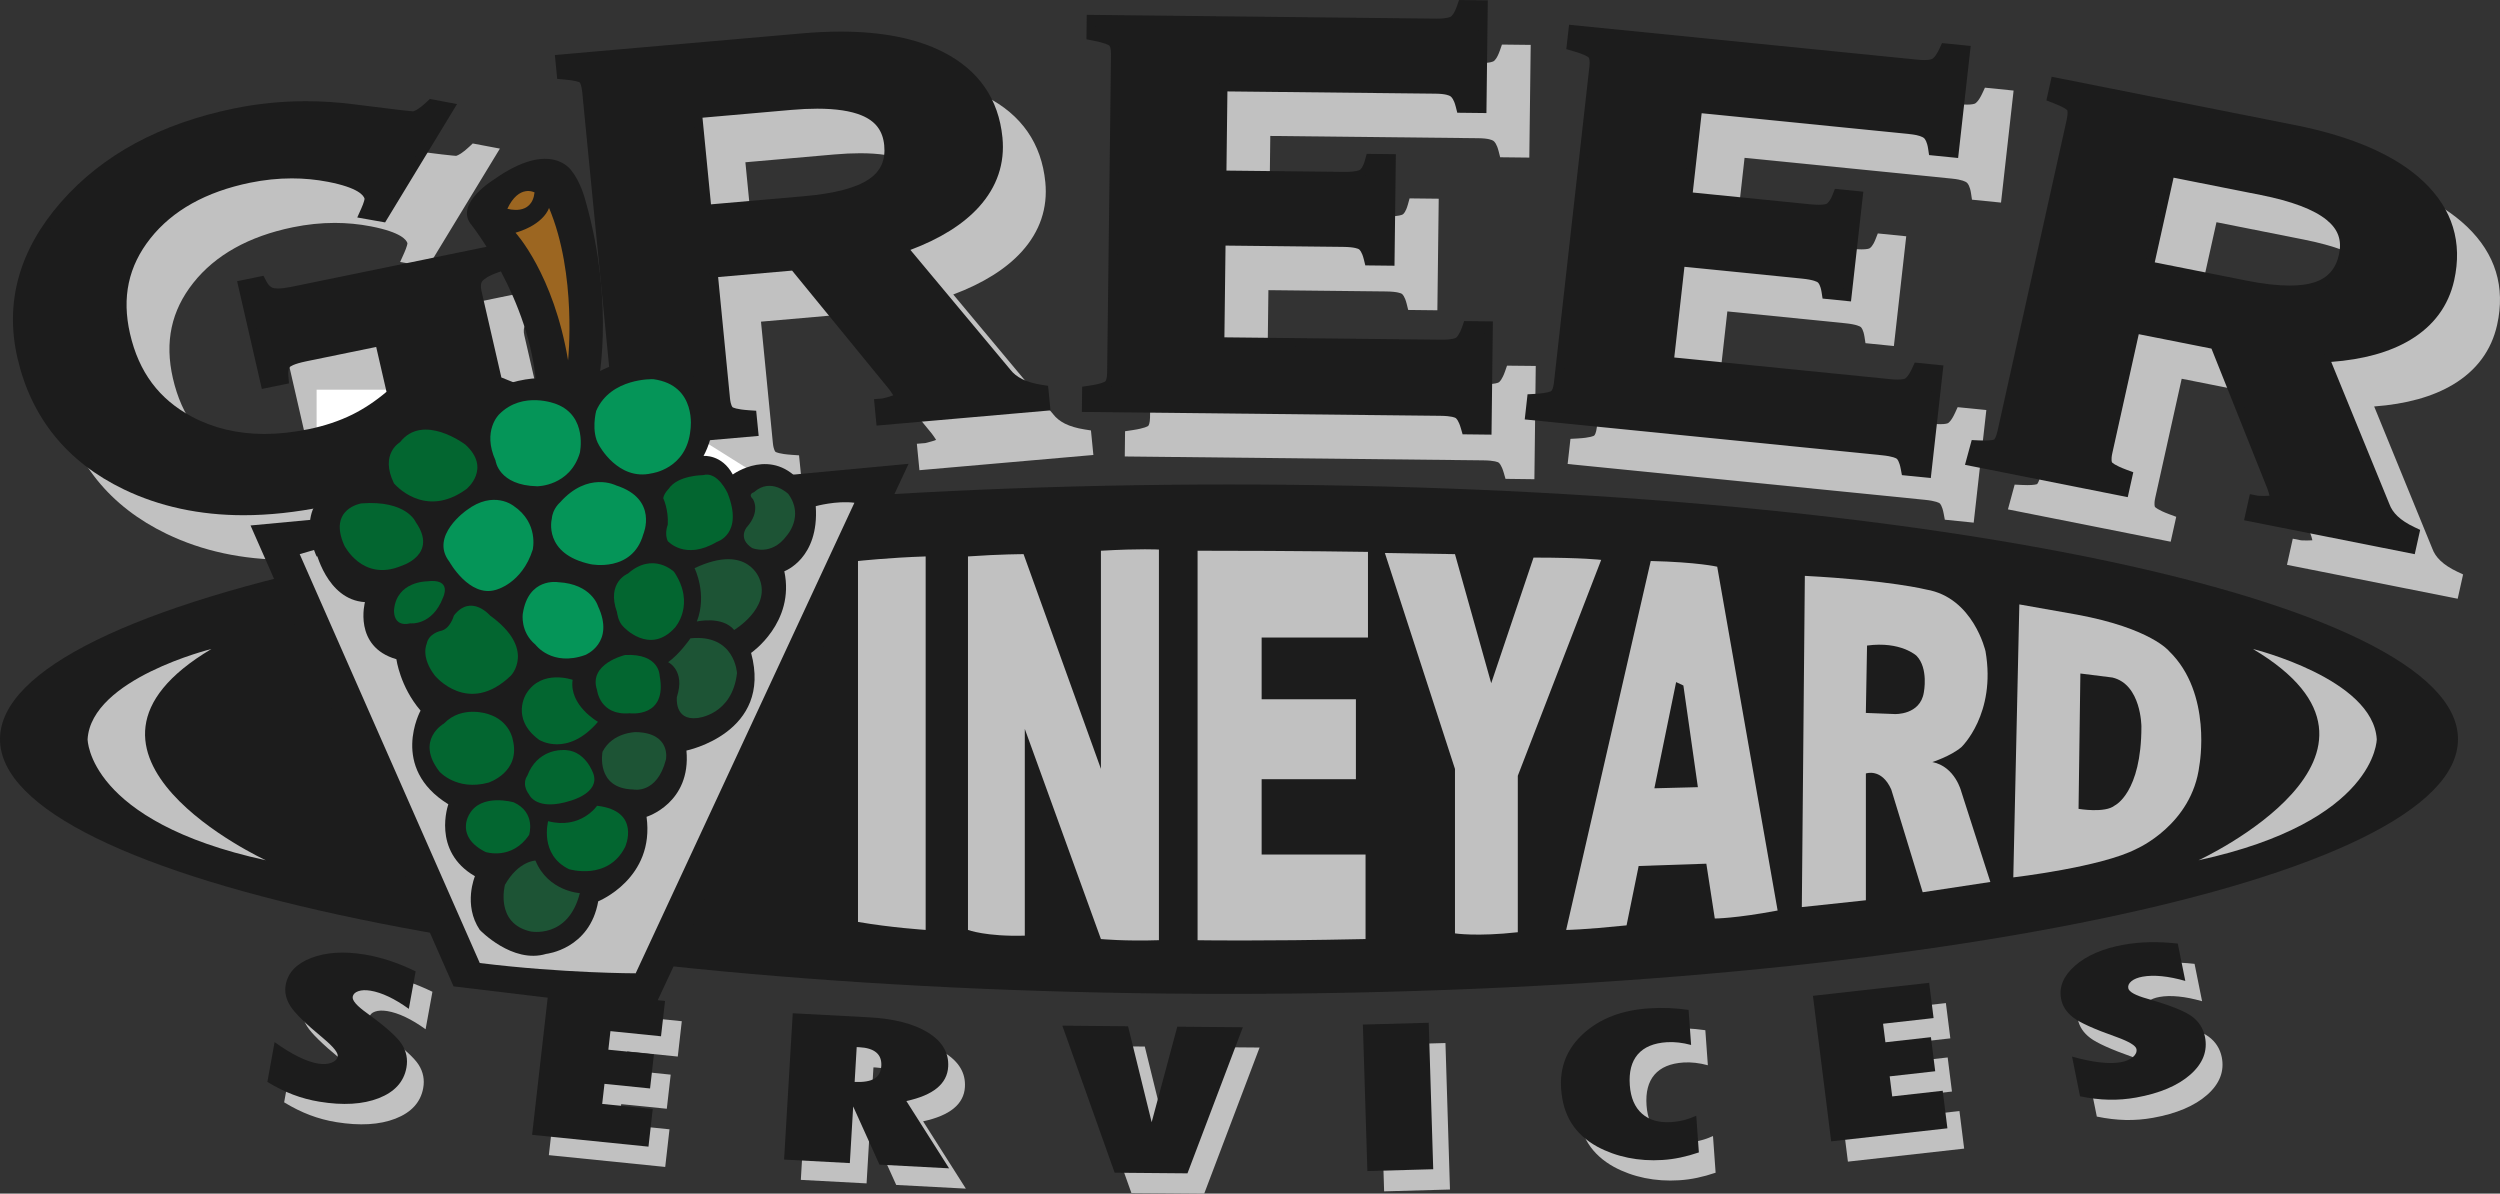<?xml version="1.0" encoding="utf-8"?>
<!-- Generator: Adobe Illustrator 27.9.1, SVG Export Plug-In . SVG Version: 6.00 Build 0)  -->
<svg version="1.1" id="Layer_1" xmlns="http://www.w3.org/2000/svg" xmlns:xlink="http://www.w3.org/1999/xlink" x="0px" y="0px"
	 viewBox="0 0 754 360" style="enable-background:new 0 0 754 360;" xml:space="preserve">
<rect x="0" y="0" width="754" height="360" fill="#333333" stroke="none"/>
<style type="text/css">
	.st0{clip-path:url(#SVGID_00000103953799034345883380000005150987694650025909_);fill:#C1C1C1;}
	.st1{fill:#C1C1C1;}
	.st2{clip-path:url(#SVGID_00000047777338884027530190000017388729531725583500_);fill:#C1C1C1;}
	.st3{clip-path:url(#SVGID_00000098938081822668103080000008379643717964222653_);fill:#C1C1C1;}
	.st4{clip-path:url(#SVGID_00000016034709690300241750000001027362330417999798_);fill:#C1C1C1;}
	.st5{fill:#FFFFFF;}
	.st6{clip-path:url(#SVGID_00000155830852596231547150000016320863806202014105_);fill:#1C1C1C;}
	.st7{fill:#1C1C1C;}
	.st8{clip-path:url(#SVGID_00000100371822128892215950000007524001289230609845_);fill:#1C1C1C;}
	.st9{clip-path:url(#SVGID_00000098213744209755979490000017466035883662166201_);fill:#1C1C1C;}
	.st10{clip-path:url(#SVGID_00000018212626866749669280000012753052455604065408_);fill:#1C1C1C;}
	.st11{clip-path:url(#SVGID_00000065066871098942292060000000140529435990627718_);fill:#1C1C1C;}
	.st12{clip-path:url(#SVGID_00000065066871098942292060000000140529435990627718_);fill:#C1C1C1;}
	.st13{clip-path:url(#SVGID_00000134944609766337273940000006815347438596323516_);fill:#C1C1C1;}
	.st14{clip-path:url(#SVGID_00000134944609766337273940000006815347438596323516_);fill:#1C1C1C;}
	.st15{clip-path:url(#SVGID_00000134944609766337273940000006815347438596323516_);fill:#036630;}
	.st16{clip-path:url(#SVGID_00000134944609766337273940000006815347438596323516_);fill:#059558;}
	.st17{clip-path:url(#SVGID_00000134944609766337273940000006815347438596323516_);fill:#1D5435;}
	.st18{clip-path:url(#SVGID_00000134944609766337273940000006815347438596323516_);fill:#9C6621;}
</style>
<g>
	<defs>
		<rect id="SVGID_1_" y="0" width="754" height="360"/>
	</defs>
	<clipPath id="SVGID_00000023997995648874713900000004306259102599255719_">
		<use xlink:href="#SVGID_1_"  style="overflow:visible;"/>
	</clipPath>
	<path style="clip-path:url(#SVGID_00000023997995648874713900000004306259102599255719_);fill:#C1C1C1;" d="M87.88,320.42
		c2.53,1.83,4.91,3.29,7.13,4.39c2.22,1.1,4.21,1.79,5.97,2.08c1.57,0.26,2.91,0.18,4.02-0.23c1.11-0.41,1.75-1.06,1.91-1.93
		c0.19-1.03-1.23-2.82-4.26-5.36l-0.17-0.15c-5.24-4.32-8.52-7.54-9.85-9.66c-1.33-2.12-1.79-4.26-1.4-6.4
		c0.67-3.68,3.23-6.38,7.68-8.1c4.45-1.72,9.82-2.07,16.13-1.04c2.46,0.4,4.98,1.03,7.54,1.88c2.56,0.85,5.18,1.92,7.84,3.21
		l-2.06,11.31c-2.12-1.53-4.16-2.76-6.1-3.68c-1.94-0.92-3.76-1.52-5.45-1.8c-1.47-0.24-2.7-0.19-3.68,0.15
		c-0.99,0.34-1.55,0.9-1.69,1.68c-0.2,1.11,1.22,2.76,4.29,4.94l0.52,0.39c5.29,3.85,8.63,6.86,10.01,9.02
		c1.38,2.16,1.84,4.52,1.38,7.06c-0.78,4.26-3.56,7.32-8.35,9.19c-4.79,1.87-10.75,2.22-17.88,1.06c-2.75-0.45-5.41-1.16-7.96-2.13
		c-2.56-0.97-5.14-2.25-7.75-3.84L87.88,320.42z"/>
</g>
<polygon class="st1" points="165.53,348.39 170.53,304.44 205.63,308 204.42,318.66 189.17,317.11 188.53,322.71 202.28,324.11 
	201.11,334.4 187.36,333.01 186.67,339.06 201.92,340.6 200.63,351.95 "/>
<g>
	<defs>
		<rect id="SVGID_00000128478122734187692990000006415528093581179038_" y="0" width="754" height="360"/>
	</defs>
	<clipPath id="SVGID_00000085965478825330113800000003222986622172936359_">
		<use xlink:href="#SVGID_00000128478122734187692990000006415528093581179038_"  style="overflow:visible;"/>
	</clipPath>
	<path style="clip-path:url(#SVGID_00000085965478825330113800000003222986622172936359_);fill:#C1C1C1;" d="M263.43,321.92
		l-0.62,10.52c2.69,0.1,4.68-0.23,5.96-1c1.28-0.77,1.97-2.05,2.08-3.85c0.1-1.75-0.4-3.1-1.52-4.04c-1.12-0.94-2.82-1.47-5.12-1.59
		L263.43,321.92z M241.53,355.85l2.61-44.13l22.8,1.21c7.71,0.41,13.72,1.95,18.01,4.62c4.3,2.67,6.32,6.11,6.07,10.3
		c-0.15,2.58-1.28,4.73-3.38,6.45c-2.1,1.72-5.18,3.02-9.23,3.89l12.89,20.3l-21-1.11l-7.93-17.55l-1.01,17.08L241.53,355.85z"/>
</g>
<polygon class="st1" points="341.23,359.81 363.19,360 379.89,315.94 360.12,315.77 352.39,344.58 345.27,315.64 325.45,315.46 "/>
<polygon class="st1" points="416.09,315.13 417.45,359.31 437.31,358.76 435.95,314.58 "/>
<g>
	<defs>
		<rect id="SVGID_00000132067072825950436460000000391664772689426567_" y="0" width="754" height="360"/>
	</defs>
	<clipPath id="SVGID_00000146490430091102254520000009622297987575422365_">
		<use xlink:href="#SVGID_00000132067072825950436460000000391664772689426567_"  style="overflow:visible;"/>
	</clipPath>
	<path style="clip-path:url(#SVGID_00000146490430091102254520000009622297987575422365_);fill:#C1C1C1;" d="M517.43,353.69
		c-1.91,0.65-3.76,1.16-5.57,1.54c-1.81,0.38-3.62,0.63-5.44,0.74c-3.56,0.23-7.01,0-10.35-0.68c-3.34-0.69-6.43-1.8-9.27-3.33
		c-3.39-1.87-5.98-4.22-7.78-7.07c-1.8-2.85-2.84-6.28-3.13-10.31c-0.48-6.67,1.78-12.26,6.77-16.78c4.99-4.52,11.6-7.04,19.83-7.57
		c2.04-0.13,4.05-0.15,6.02-0.07c1.97,0.09,3.92,0.27,5.82,0.55l0.76,10.57c-1.26-0.34-2.51-0.59-3.76-0.73
		c-1.25-0.14-2.44-0.18-3.57-0.1c-3.95,0.25-6.87,1.48-8.76,3.67c-1.89,2.2-2.69,5.3-2.4,9.3c0.27,3.79,1.5,6.65,3.67,8.58
		c2.17,1.93,5.11,2.78,8.8,2.55c1.36-0.09,2.67-0.29,3.93-0.62c1.26-0.32,2.47-0.76,3.64-1.3L517.43,353.69z"/>
</g>
<polygon class="st1" points="557.33,350.35 551.83,306.46 586.88,302.53 588.22,313.17 572.99,314.88 573.69,320.47 587.42,318.93 
	588.71,329.21 574.98,330.75 575.74,336.8 590.97,335.09 592.39,346.42 "/>
<g>
	<defs>
		<rect id="SVGID_00000170966172405934606310000008318419195185072035_" y="0" width="754" height="360"/>
	</defs>
	<clipPath id="SVGID_00000026149397727924140930000014578670982846647208_">
		<use xlink:href="#SVGID_00000170966172405934606310000008318419195185072035_"  style="overflow:visible;"/>
	</clipPath>
	<path style="clip-path:url(#SVGID_00000026149397727924140930000014578670982846647208_);fill:#C1C1C1;" d="M629.98,324.78
		c3.05,0.87,5.82,1.45,8.31,1.74c2.49,0.29,4.61,0.28,6.36-0.03c1.56-0.28,2.79-0.8,3.68-1.55c0.89-0.76,1.24-1.57,1.07-2.44
		c-0.21-1.03-2.2-2.23-5.98-3.61l-0.21-0.08c-6.51-2.3-10.78-4.23-12.81-5.77c-2.03-1.55-3.26-3.39-3.69-5.53
		c-0.74-3.67,0.65-7.05,4.18-10.14c3.52-3.09,8.43-5.2,14.71-6.33c2.45-0.44,5.04-0.69,7.75-0.75c2.71-0.06,5.56,0.08,8.53,0.41
		l2.27,11.27c-2.56-0.73-4.92-1.21-7.08-1.42c-2.16-0.22-4.08-0.18-5.77,0.13c-1.47,0.26-2.6,0.72-3.39,1.36
		c-0.79,0.65-1.11,1.36-0.96,2.13c0.22,1.11,2.17,2.18,5.85,3.2l0.63,0.19c6.39,1.85,10.63,3.56,12.73,5.12
		c2.1,1.56,3.4,3.62,3.92,6.15c0.85,4.24-0.61,8.04-4.4,11.38c-3.79,3.34-9.24,5.65-16.35,6.93c-2.74,0.49-5.49,0.71-8.25,0.65
		c-2.75-0.06-5.65-0.4-8.68-1.03L629.98,324.78z"/>
	<path style="clip-path:url(#SVGID_00000026149397727924140930000014578670982846647208_);fill:#C1C1C1;" d="M86.39,168.82
		c-13.22,0-25.37-2.62-36.1-7.79c-17.15-8.26-27.96-21.62-32.11-39.7c-3.85-16.78,0.57-32.57,13.15-46.94
		C37.56,67.28,45.12,61.3,53.8,56.6c8.65-4.67,18.64-8.19,29.71-10.46c7.1-1.46,14.39-2.19,21.67-2.19c4.74,0,9.59,0.31,14.41,0.93
		c13.34,1.71,17.04,2.08,17.99,2.13c0.32-0.1,0.78-0.29,1.41-0.7c0.77-0.49,1.64-1.2,2.6-2.11l0.98-0.93l8.2,1.55l-21.69,35.69
		l-8.4-1.49l1.25-2.79c0.35-0.78,0.62-1.51,0.81-2.17c0.12-0.41,0.14-0.62,0.14-0.7c-0.27-0.99-1.91-3.32-11.02-5.09
		c-3.57-0.69-7.24-1.04-10.91-1.04c-4.12,0-8.36,0.44-12.61,1.31c-13.29,2.73-23.39,8.37-30.04,16.77
		c-6.66,8.41-8.67,17.82-6.16,28.76c2.66,11.59,8.77,19.78,18.69,25.05c6.48,3.45,13.83,5.19,21.83,5.19
		c4.22,0,8.71-0.48,13.36-1.44c4.82-0.99,9.25-2.47,13.17-4.41c3.53-1.75,6.99-4.05,10.31-6.86l-3.11-13.53l-21.09,4.33
		c-3.98,0.82-4.86,1.62-4.95,1.71c-0.15,0.15-0.62,0.81-0.44,2.81l0.19,2.14l-8.2,1.68l-7.46-32.5l7.95-1.63l0.9,1.7
		c0.85,1.61,1.73,1.88,2.02,1.97c0.24,0.07,0.69,0.16,1.45,0.16c1.05,0,2.4-0.17,4-0.49l62.92-12.91l1.77,7.73l-2.1,0.74
		c-3.31,1.16-4.49,2.16-4.9,2.65c-0.52,0.62-0.62,1.65-0.3,3.05l5.99,26.06l6.89,2.8l-1.85,2.46c-6.47,8.61-14.64,15.79-24.28,21.33
		c-9.58,5.51-21.06,9.66-34.1,12.34C102.29,167.94,94.07,168.82,86.39,168.82"/>
	<path style="clip-path:url(#SVGID_00000026149397727924140930000014578670982846647208_);fill:#C1C1C1;" d="M227.37,75.07
		l28.24-2.47c9.11-0.8,15.67-2.54,19.5-5.18c3.47-2.39,4.94-5.71,4.51-10.16c-0.43-4.4-2.6-7.27-6.83-9.02
		c-3.24-1.34-7.73-2.02-13.36-2.02c-2.39,0-5.03,0.12-7.84,0.37l-26.78,2.35L227.37,75.07z M191.44,141.62l2.04-0.49
		c3.09-0.75,4.03-1.35,4.26-1.52c0.07-0.13,0.35-0.81,0.16-2.77l-9.37-95.6c-0.21-2.19-0.68-2.82-0.76-2.92
		c-0.23-0.13-1.27-0.6-4.65-0.89l-2.14-0.18l-0.71-7.21l74.5-6.52c4.1-0.36,8.05-0.54,11.74-0.54c12.45,0,22.83,2.06,30.84,6.14
		c10.74,5.46,16.77,14.15,17.92,25.82c0.76,7.82-1.62,14.85-7.07,20.9c-4.72,5.23-11.67,9.59-20.7,12.98l30.09,36.05l0.03,0.04
		c0.91,1.18,2.08,2.11,3.56,2.86c1.57,0.78,3.55,1.37,5.89,1.74l1.96,0.31l0.73,7.4l-52.46,4.59l-0.78-7.97l2.56-0.21
		c0.03-0.01,0.15-0.03,0.4-0.1l0.06-0.01c1.36-0.34,2.23-0.63,2.78-0.85c-0.34-0.58-0.78-1.22-1.3-1.9l-29.2-35.71l-22.31,1.95
		l3.58,36.56c0.22,2.24,0.79,2.7,0.79,2.7c0.1,0.07,1.02,0.64,4.93,0.91l2.18,0.15l0.75,7.59l-49.91,4.36L191.44,141.62z"/>
	<path style="clip-path:url(#SVGID_00000026149397727924140930000014578670982846647208_);fill:#C1C1C1;" d="M454.06,144.42
		l-0.51-1.78c-0.71-2.48-1.44-3.04-1.58-3.13c-0.17-0.11-1.16-0.64-4.66-0.67l-108.08-1.17l0.09-7.61l2.16-0.32
		c3.85-0.57,4.72-1.21,4.81-1.28c0.18-0.15,0.53-0.87,0.56-2.53l1.17-96.14c0.02-1.69-0.32-2.43-0.5-2.59
		c-0.08-0.07-0.96-0.76-4.83-1.51l-2.08-0.41l0.09-7.38l105.43,1.15c0.1,0,0.2,0,0.3,0c2.87,0,3.85-0.47,4.08-0.61
		c0.22-0.14,1.02-0.78,1.89-3.3l0.59-1.7l8.67,0.1l-0.42,33.99l-8.79-0.1l-0.47-1.85c-0.54-2.13-1.23-2.87-1.6-3.12
		c-0.33-0.22-1.42-0.75-4.54-0.78l-62.72-0.68l-0.29,23.88l35.47,0.39c0.12,0,0.24,0,0.36,0c3.28,0,4.25-0.51,4.42-0.61
		c0.2-0.13,0.92-0.72,1.54-2.98l0.51-1.85l8.79,0.1l-0.41,33.65l-8.8-0.1l-0.46-1.86c-0.57-2.27-1.27-2.88-1.47-3.01
		c-0.17-0.11-1.2-0.67-4.76-0.71l-35.47-0.39l-0.34,27.67l65.37,0.71c0.12,0,0.23,0,0.34,0c3.06,0,3.98-0.49,4.13-0.59
		c0.22-0.14,0.99-0.79,1.88-3.32l0.59-1.7l8.66,0.09l-0.41,34.16L454.06,144.42z"/>
	<path style="clip-path:url(#SVGID_00000026149397727924140930000014578670982846647208_);fill:#C1C1C1;" d="M586.56,156.74
		l-0.34-1.81c-0.45-2.44-1.1-3.05-1.23-3.14c-0.15-0.11-1.07-0.71-4.49-1.05l-107.7-10.8l0.85-7.58l2.18-0.12
		c3.92-0.22,4.85-0.79,4.95-0.85c0.2-0.14,0.63-0.83,0.82-2.49l10.72-95.53c0.19-1.65-0.08-2.42-0.24-2.59
		c-0.08-0.08-0.89-0.84-4.7-1.93l-2.04-0.59l0.83-7.36l105.05,10.53c0.77,0.08,1.48,0.12,2.1,0.12c1.52,0,2.15-0.24,2.35-0.33
		c0.24-0.12,1.1-0.7,2.23-3.14l0.76-1.64l8.64,0.87l-3.79,33.79l-8.76-0.88l-0.28-1.88c-0.33-2.19-0.95-2.99-1.29-3.28
		c-0.31-0.25-1.36-0.88-4.47-1.19l-62.55-6.27l-2.68,23.91l35.48,3.56c0.94,0.09,1.78,0.14,2.51,0.14c1.62,0,2.22-0.23,2.37-0.31
		c0.21-0.11,0.98-0.61,1.81-2.72l0.7-1.78l8.57,0.86l-3.72,33.1l-8.57-0.86l-0.29-1.88c-0.34-2.22-0.98-2.87-1.16-3.01
		c-0.16-0.12-1.15-0.77-4.73-1.13l-35.48-3.56l-3.07,27.35l65.2,6.54c0.8,0.08,1.52,0.12,2.15,0.12c1.55,0,2.12-0.24,2.26-0.31
		c0.16-0.08,1.02-0.64,2.17-3.17l0.75-1.65l8.65,0.87l-3.81,33.96L586.56,156.74z"/>
	<path style="clip-path:url(#SVGID_00000026149397727924140930000014578670982846647208_);fill:#C1C1C1;" d="M690.58,98.08
		c4.95,0.98,9.3,1.48,12.92,1.48h0c2.92,0,5.41-0.32,7.4-0.96c4.06-1.3,6.51-4.05,7.47-8.39c0.95-4.3-0.23-7.62-3.74-10.47
		c-3.84-3.12-10.51-5.64-19.81-7.49l-26.33-5.23l-5.68,25.54L690.58,98.08z M689.75,170.35l1.75-7.88l2.5,0.49
		c0.04,0,0.16,0.01,0.42,0.02l0.07,0c0.48,0.02,0.93,0.03,1.34,0.03c0.69,0,1.21-0.03,1.59-0.06c-0.14-0.64-0.36-1.37-0.65-2.16
		l-16.85-42.21L658,114.23l-7.97,35.86c-0.49,2.2-0.09,2.8-0.09,2.8c0.07,0.08,0.76,0.88,4.38,2.23l2.03,0.75l-1.67,7.51
		l-49.09-9.75l2.03-7.47l2.11,0.1c0.61,0.03,1.19,0.05,1.7,0.05c1.98,0,2.74-0.22,2.95-0.3c0.1-0.1,0.59-0.66,1.02-2.58l20.85-93.81
		c0.47-2.12,0.22-2.84,0.17-2.95c-0.18-0.19-1.05-0.94-4.28-2.17l-2-0.77l1.59-7.14l73.34,14.56c17.58,3.49,30.69,9.28,38.98,17.21
		c8.57,8.2,11.63,18.17,9.08,29.63c-1.71,7.67-6.17,13.72-13.27,17.98c-6.14,3.68-14.13,5.9-23.81,6.62l17.5,42.78l0.02,0.05
		c0.49,1.37,1.31,2.59,2.49,3.71c1.24,1.18,2.94,2.29,5.03,3.28l1.78,0.84l-1.63,7.33L689.75,170.35z"/>
</g>
<rect x="95.49" y="117.53" class="st5" width="33.9" height="19.98"/>
<polygon class="st5" points="131.87,157.97 163.04,112.49 179.44,112.49 228.1,142.98 181.63,163.65 "/>
<g>
	<defs>
		<rect id="SVGID_00000176019105254124988500000011469141003634533823_" y="0" width="754" height="360"/>
	</defs>
	<clipPath id="SVGID_00000075846015528187474370000015387152594599737222_">
		<use xlink:href="#SVGID_00000176019105254124988500000011469141003634533823_"  style="overflow:visible;"/>
	</clipPath>
	<path style="clip-path:url(#SVGID_00000075846015528187474370000015387152594599737222_);fill:#1C1C1C;" d="M741.33,222.94
		c0,42.43-165.95,76.82-370.67,76.82C165.95,299.76,0,265.37,0,222.94s165.95-76.82,370.67-76.82
		C575.38,146.12,741.33,180.51,741.33,222.94"/>
</g>
<polygon class="st7" points="75.56,158.48 136.79,297.49 196.94,304.73 274.03,139.88 "/>
<g>
	<defs>
		<rect id="SVGID_00000133509380689422894520000015743427157836064911_" y="0" width="754" height="360"/>
	</defs>
	<clipPath id="SVGID_00000122002079534492389470000003618846791497599126_">
		<use xlink:href="#SVGID_00000133509380689422894520000015743427157836064911_"  style="overflow:visible;"/>
	</clipPath>
	<path style="clip-path:url(#SVGID_00000122002079534492389470000003618846791497599126_);fill:#1C1C1C;" d="M73.46,155.39
		c-13.22,0-25.37-2.62-36.1-7.79c-17.15-8.26-27.96-21.62-32.11-39.7C1.4,91.11,5.82,75.32,18.4,60.95
		c6.22-7.11,13.78-13.09,22.47-17.78c8.65-4.67,18.64-8.19,29.71-10.46c7.1-1.46,14.39-2.19,21.67-2.19c4.74,0,9.59,0.31,14.41,0.93
		c13.34,1.71,17.04,2.08,17.99,2.13c0.32-0.1,0.78-0.29,1.41-0.7c0.77-0.49,1.64-1.2,2.6-2.11l0.98-0.93l8.2,1.55l-21.69,35.69
		l-8.4-1.49l1.25-2.79c0.35-0.78,0.62-1.51,0.81-2.17c0.12-0.41,0.14-0.62,0.14-0.7c-0.27-0.99-1.91-3.32-11.02-5.09
		c-3.57-0.69-7.24-1.04-10.91-1.04c-4.12,0-8.36,0.44-12.61,1.31c-13.29,2.73-23.39,8.37-30.04,16.77
		c-6.66,8.41-8.67,17.82-6.16,28.76c2.66,11.59,8.77,19.78,18.69,25.05c6.48,3.45,13.83,5.19,21.83,5.19
		c4.22,0,8.71-0.48,13.36-1.44c4.82-0.99,9.25-2.47,13.17-4.41c3.53-1.75,6.99-4.05,10.31-6.86l-3.11-13.53l-21.09,4.33
		c-3.98,0.82-4.86,1.62-4.95,1.71c-0.15,0.15-0.62,0.81-0.44,2.81l0.19,2.14l-8.2,1.68l-7.46-32.5l7.95-1.63l0.9,1.7
		c0.85,1.61,1.73,1.88,2.02,1.97c0.24,0.07,0.69,0.16,1.45,0.16c1.05,0,2.4-0.17,4-0.49l62.92-12.91l1.77,7.73l-2.1,0.74
		c-3.31,1.16-4.49,2.16-4.9,2.65c-0.52,0.62-0.62,1.65-0.3,3.05l5.99,26.06l6.89,2.79l-1.85,2.46
		c-6.47,8.61-14.64,15.79-24.28,21.33c-9.58,5.51-21.06,9.66-34.1,12.34C89.35,154.5,81.14,155.39,73.46,155.39"/>
	<path style="clip-path:url(#SVGID_00000122002079534492389470000003618846791497599126_);fill:#1C1C1C;" d="M214.43,61.63
		l28.24-2.47c9.11-0.8,15.67-2.54,19.5-5.18c3.47-2.39,4.94-5.71,4.51-10.16c-0.43-4.4-2.6-7.27-6.83-9.02
		c-3.24-1.34-7.73-2.02-13.36-2.02c-2.39,0-5.03,0.12-7.84,0.37l-26.78,2.35L214.43,61.63z M178.51,128.18l2.04-0.5
		c3.09-0.75,4.03-1.35,4.26-1.52c0.07-0.13,0.35-0.81,0.16-2.77l-9.37-95.6c-0.21-2.19-0.68-2.82-0.76-2.92
		c-0.23-0.13-1.27-0.6-4.65-0.89l-2.14-0.18l-0.71-7.21l74.5-6.52c4.1-0.36,8.05-0.54,11.74-0.54c12.45,0,22.83,2.06,30.84,6.14
		c10.74,5.46,16.77,14.15,17.92,25.82c0.76,7.82-1.62,14.85-7.07,20.9c-4.72,5.23-11.67,9.59-20.7,12.98l30.09,36.05l0.03,0.04
		c0.91,1.18,2.08,2.11,3.56,2.86c1.57,0.78,3.55,1.37,5.89,1.74l1.96,0.31l0.73,7.4l-52.46,4.59l-0.78-7.97l2.56-0.21
		c0.03-0.01,0.15-0.03,0.4-0.1l0.06-0.01c1.36-0.34,2.23-0.63,2.78-0.85c-0.34-0.58-0.78-1.22-1.3-1.9l-29.2-35.71l-22.31,1.95
		l3.58,36.56c0.22,2.24,0.79,2.7,0.79,2.7c0.1,0.07,1.02,0.64,4.93,0.91l2.18,0.15l0.75,7.59l-49.91,4.36L178.51,128.18z"/>
	<path style="clip-path:url(#SVGID_00000122002079534492389470000003618846791497599126_);fill:#1C1C1C;" d="M441.12,130.99
		l-0.51-1.78c-0.71-2.48-1.44-3.04-1.58-3.13c-0.17-0.11-1.16-0.64-4.66-0.67l-108.08-1.17l0.09-7.61l2.16-0.32
		c3.85-0.57,4.72-1.21,4.81-1.28c0.18-0.15,0.53-0.87,0.56-2.53l1.17-96.14c0.02-1.69-0.32-2.43-0.5-2.59
		c-0.08-0.07-0.96-0.76-4.83-1.51l-2.08-0.41l0.09-7.38l105.43,1.15c0.1,0,0.2,0,0.3,0c2.87,0,3.85-0.47,4.08-0.61
		c0.22-0.14,1.02-0.78,1.89-3.3l0.59-1.7l8.67,0.1l-0.41,33.99l-8.79-0.1l-0.47-1.85c-0.54-2.13-1.23-2.87-1.6-3.12
		c-0.33-0.22-1.42-0.75-4.54-0.78l-62.72-0.68l-0.29,23.88l35.47,0.39c0.12,0,0.24,0,0.36,0c3.28,0,4.25-0.51,4.42-0.61
		c0.2-0.13,0.92-0.72,1.54-2.98l0.51-1.85l8.79,0.1l-0.41,33.64l-8.8-0.1l-0.46-1.86c-0.57-2.27-1.27-2.88-1.47-3.01
		c-0.17-0.11-1.2-0.67-4.76-0.71l-35.47-0.39l-0.34,27.67l65.37,0.71c0.12,0,0.23,0,0.34,0c3.06,0,3.98-0.49,4.13-0.59
		c0.22-0.14,0.99-0.79,1.88-3.32l0.59-1.7l8.66,0.09l-0.41,34.16L441.12,130.99z"/>
	<path style="clip-path:url(#SVGID_00000122002079534492389470000003618846791497599126_);fill:#1C1C1C;" d="M573.62,143.3
		l-0.34-1.81c-0.45-2.44-1.1-3.05-1.23-3.14c-0.15-0.11-1.07-0.71-4.49-1.05l-107.7-10.8l0.85-7.58l2.18-0.12
		c3.92-0.22,4.85-0.79,4.95-0.85c0.2-0.14,0.63-0.83,0.82-2.49l10.72-95.53c0.19-1.65-0.08-2.42-0.24-2.59
		c-0.08-0.08-0.89-0.84-4.7-1.93l-2.04-0.59l0.83-7.36l105.05,10.53c0.77,0.08,1.48,0.12,2.1,0.12c1.52,0,2.15-0.24,2.35-0.34
		c0.24-0.12,1.1-0.7,2.23-3.14l0.76-1.64l8.64,0.87l-3.79,33.79l-8.76-0.88l-0.28-1.88c-0.33-2.19-0.95-2.99-1.29-3.28
		c-0.31-0.25-1.36-0.88-4.47-1.19l-62.55-6.27l-2.68,23.91l35.48,3.56c0.94,0.09,1.78,0.14,2.51,0.14c1.62,0,2.22-0.23,2.37-0.31
		c0.21-0.11,0.98-0.61,1.81-2.72l0.7-1.78l8.57,0.86l-3.72,33.1l-8.57-0.86l-0.29-1.88c-0.34-2.22-0.98-2.87-1.16-3.01
		c-0.16-0.12-1.15-0.77-4.73-1.13l-35.48-3.56l-3.07,27.35l65.2,6.54c0.8,0.08,1.52,0.12,2.15,0.12c1.55,0,2.12-0.24,2.26-0.31
		c0.16-0.08,1.02-0.64,2.17-3.17l0.75-1.65l8.65,0.87l-3.81,33.96L573.62,143.3z"/>
	<path style="clip-path:url(#SVGID_00000122002079534492389470000003618846791497599126_);fill:#1C1C1C;" d="M677.64,84.65
		c4.95,0.98,9.3,1.48,12.92,1.48h0c2.92,0,5.41-0.32,7.4-0.96c4.06-1.3,6.51-4.05,7.47-8.39c0.95-4.3-0.23-7.62-3.74-10.47
		c-3.84-3.12-10.51-5.64-19.81-7.49l-26.33-5.23l-5.68,25.54L677.64,84.65z M676.81,156.91l1.75-7.88l2.5,0.49
		c0.04,0,0.16,0.01,0.42,0.02l0.07,0c0.48,0.02,0.93,0.03,1.34,0.03c0.69,0,1.21-0.03,1.59-0.06c-0.14-0.64-0.36-1.37-0.65-2.16
		l-16.85-42.21l-21.93-4.35l-7.97,35.86c-0.49,2.2-0.09,2.8-0.09,2.8c0.07,0.08,0.76,0.88,4.38,2.23l2.03,0.75l-1.67,7.51
		l-49.09-9.75l2.03-7.47l2.11,0.1c0.61,0.03,1.19,0.05,1.7,0.05c1.98,0,2.74-0.22,2.95-0.3c0.1-0.1,0.59-0.66,1.02-2.58l20.85-93.81
		c0.47-2.12,0.22-2.84,0.17-2.95c-0.18-0.19-1.05-0.94-4.28-2.17l-2-0.77l1.59-7.14l73.34,14.56c17.58,3.49,30.69,9.28,38.98,17.21
		c8.57,8.2,11.63,18.17,9.08,29.63c-1.71,7.67-6.17,13.72-13.27,17.98c-6.14,3.68-14.13,5.9-23.81,6.62l17.5,42.78l0.02,0.05
		c0.49,1.37,1.31,2.59,2.49,3.71c1.24,1.18,2.94,2.29,5.03,3.28l1.78,0.84l-1.63,7.33L676.81,156.91z"/>
	<path style="clip-path:url(#SVGID_00000122002079534492389470000003618846791497599126_);fill:#1C1C1C;" d="M161.77,116.95
		c-1.64-26.87-19.95-49.6-19.95-49.6c-4.37-6.2,7.11-13.18,7.11-13.18c17.49-12.4,23.51-2.58,23.51-2.58
		c2.73,3.36,4.1,8.78,4.1,8.78c9.29,32.55,3.55,57.09,3.55,57.09L161.77,116.95z"/>
	<path style="clip-path:url(#SVGID_00000122002079534492389470000003618846791497599126_);fill:#1C1C1C;" d="M82.82,314.3
		c2.53,1.83,4.91,3.29,7.13,4.39c2.22,1.1,4.21,1.79,5.97,2.08c1.57,0.26,2.91,0.18,4.02-0.24c1.11-0.41,1.75-1.06,1.91-1.93
		c0.19-1.03-1.23-2.82-4.26-5.37l-0.17-0.15c-5.24-4.32-8.52-7.53-9.85-9.66c-1.33-2.12-1.79-4.26-1.4-6.4
		c0.67-3.68,3.23-6.38,7.68-8.1s9.82-2.07,16.13-1.04c2.46,0.4,4.98,1.03,7.54,1.87c2.56,0.85,5.18,1.92,7.84,3.21l-2.06,11.31
		c-2.12-1.53-4.16-2.76-6.1-3.68c-1.94-0.92-3.76-1.52-5.45-1.8c-1.47-0.24-2.7-0.19-3.68,0.15c-0.99,0.34-1.55,0.9-1.69,1.67
		c-0.2,1.11,1.22,2.76,4.29,4.94l0.52,0.39c5.29,3.85,8.63,6.86,10.01,9.02c1.38,2.16,1.84,4.52,1.38,7.06
		c-0.78,4.26-3.56,7.32-8.35,9.19c-4.79,1.87-10.75,2.23-17.88,1.06c-2.75-0.45-5.41-1.16-7.96-2.13c-2.56-0.97-5.14-2.25-7.75-3.84
		L82.82,314.3z"/>
</g>
<polygon class="st7" points="160.48,342.27 165.48,298.32 200.58,301.88 199.36,312.54 184.11,310.99 183.48,316.59 197.23,317.99 
	196.06,328.28 182.31,326.89 181.62,332.94 196.87,334.48 195.58,345.83 "/>
<g>
	<defs>
		<rect id="SVGID_00000103967261853553264570000009620914351707787925_" y="0" width="754" height="360"/>
	</defs>
	<clipPath id="SVGID_00000114761246404228232800000015580086153223598771_">
		<use xlink:href="#SVGID_00000103967261853553264570000009620914351707787925_"  style="overflow:visible;"/>
	</clipPath>
	<path style="clip-path:url(#SVGID_00000114761246404228232800000015580086153223598771_);fill:#1C1C1C;" d="M258.38,315.8
		l-0.62,10.52c2.69,0.1,4.68-0.23,5.96-1c1.28-0.77,1.97-2.05,2.08-3.85c0.1-1.75-0.4-3.1-1.52-4.04c-1.12-0.94-2.82-1.47-5.12-1.59
		L258.38,315.8z M236.48,349.73l2.61-44.13l22.8,1.21c7.71,0.41,13.72,1.95,18.01,4.62c4.3,2.67,6.32,6.11,6.07,10.3
		c-0.15,2.58-1.28,4.73-3.38,6.45c-2.1,1.72-5.18,3.02-9.23,3.89l12.89,20.3l-21-1.11l-7.93-17.55l-1.01,17.08L236.48,349.73z"/>
</g>
<polygon class="st7" points="320.4,309.34 340.22,309.52 347.34,338.46 355.07,309.65 374.84,309.82 358.14,353.88 336.18,353.69 
	"/>
<polygon class="st7" points="412.4,353.19 411.04,309.01 430.9,308.46 432.26,352.64 "/>
<g>
	<defs>
		<rect id="SVGID_00000047059283623746127510000017090220437359171241_" y="0" width="754" height="360"/>
	</defs>
	<clipPath id="SVGID_00000132056211144336839720000007870873452608818598_">
		<use xlink:href="#SVGID_00000047059283623746127510000017090220437359171241_"  style="overflow:visible;"/>
	</clipPath>
	<path style="clip-path:url(#SVGID_00000132056211144336839720000007870873452608818598_);fill:#1C1C1C;" d="M512.38,347.57
		c-1.91,0.65-3.76,1.16-5.57,1.54c-1.81,0.38-3.62,0.63-5.44,0.74c-3.56,0.23-7.01,0-10.35-0.68c-3.34-0.69-6.43-1.8-9.27-3.33
		c-3.39-1.87-5.98-4.22-7.78-7.07c-1.8-2.85-2.84-6.28-3.13-10.31c-0.48-6.67,1.78-12.26,6.77-16.78c4.99-4.52,11.6-7.04,19.83-7.57
		c2.04-0.13,4.05-0.15,6.02-0.07c1.97,0.09,3.92,0.27,5.82,0.55l0.76,10.57c-1.26-0.34-2.51-0.59-3.76-0.73
		c-1.25-0.14-2.44-0.18-3.57-0.1c-3.95,0.25-6.87,1.48-8.76,3.67c-1.89,2.2-2.69,5.3-2.4,9.3c0.27,3.79,1.5,6.65,3.67,8.58
		c2.17,1.93,5.11,2.78,8.8,2.54c1.36-0.09,2.67-0.29,3.93-0.62c1.26-0.32,2.47-0.76,3.64-1.3L512.38,347.57z"/>
</g>
<polygon class="st7" points="552.28,344.23 546.78,300.34 581.83,296.41 583.17,307.05 567.93,308.76 568.64,314.35 582.37,312.81 
	583.66,323.09 569.93,324.63 570.69,330.68 585.92,328.97 587.34,340.3 "/>
<g>
	<defs>
		<rect id="SVGID_00000152239756179052769030000006098568888545382540_" y="0" width="754" height="360"/>
	</defs>
	<clipPath id="SVGID_00000158723333803123561470000011286252237790009773_">
		<use xlink:href="#SVGID_00000152239756179052769030000006098568888545382540_"  style="overflow:visible;"/>
	</clipPath>
	<path style="clip-path:url(#SVGID_00000158723333803123561470000011286252237790009773_);fill:#1C1C1C;" d="M624.93,318.66
		c3.05,0.87,5.82,1.45,8.31,1.74c2.49,0.29,4.61,0.28,6.36-0.03c1.56-0.28,2.79-0.8,3.68-1.55c0.89-0.76,1.24-1.57,1.07-2.44
		c-0.21-1.03-2.2-2.23-5.98-3.61l-0.22-0.08c-6.51-2.3-10.78-4.23-12.81-5.77c-2.03-1.55-3.26-3.39-3.69-5.53
		c-0.74-3.67,0.65-7.05,4.18-10.14c3.52-3.09,8.43-5.2,14.71-6.33c2.45-0.44,5.04-0.69,7.75-0.75c2.71-0.06,5.56,0.08,8.53,0.41
		l2.27,11.27c-2.56-0.73-4.92-1.21-7.08-1.42c-2.16-0.22-4.08-0.17-5.77,0.13c-1.47,0.26-2.6,0.72-3.39,1.36
		c-0.79,0.65-1.11,1.36-0.96,2.13c0.22,1.11,2.17,2.18,5.85,3.2l0.63,0.19c6.39,1.85,10.63,3.56,12.73,5.12
		c2.1,1.56,3.4,3.62,3.92,6.15c0.85,4.24-0.61,8.04-4.4,11.38c-3.79,3.34-9.24,5.65-16.35,6.93c-2.74,0.49-5.49,0.71-8.25,0.65
		c-2.75-0.06-5.65-0.4-8.68-1.03L624.93,318.66z"/>
	<path style="clip-path:url(#SVGID_00000158723333803123561470000011286252237790009773_);fill:#C1C1C1;" d="M63.78,195.73
		c-53.21,31.6,16.4,63.73,16.4,63.73c-53.76-11.71-53.76-36.51-53.76-36.51C27.52,204.68,63.78,195.73,63.78,195.73"/>
	<path style="clip-path:url(#SVGID_00000158723333803123561470000011286252237790009773_);fill:#C1C1C1;" d="M679.47,195.73
		c53.21,31.6-16.4,63.73-16.4,63.73c53.76-11.71,53.76-36.51,53.76-36.51C715.73,204.68,679.47,195.73,679.47,195.73"/>
	<path style="clip-path:url(#SVGID_00000158723333803123561470000011286252237790009773_);fill:#C1C1C1;" d="M258.77,169.2v108.85
		c9.84,1.72,20.41,2.41,20.41,2.41V167.82C268.25,168.17,258.77,169.2,258.77,169.2"/>
	<path style="clip-path:url(#SVGID_00000158723333803123561470000011286252237790009773_);fill:#C1C1C1;" d="M291.94,280.47V167.82
		c9.84-0.69,16.77-0.69,16.77-0.69l23.33,64.76V166.1c12.03-0.69,17.49-0.35,17.49-0.35v117.81c-10.21,0.35-17.49-0.34-17.49-0.34
		l-22.96-63.38v62.35C297.41,282.53,291.94,280.47,291.94,280.47"/>
	<path style="clip-path:url(#SVGID_00000158723333803123561470000011286252237790009773_);fill:#C1C1C1;" d="M361.19,283.57V166.1
		c31.34,0,51.39,0.35,51.39,0.35v25.84h-32.07v18.6h28.43V235h-28.43v22.73h31.34v25.49C379.41,283.91,361.19,283.57,361.19,283.57"
		/>
	<path style="clip-path:url(#SVGID_00000158723333803123561470000011286252237790009773_);fill:#C1C1C1;" d="M417.68,166.79
		l21.14,0.34l10.93,38.93l12.76-37.89c14.94,0,20.41,0.69,20.41,0.69l-25.15,65.11v47.19c-12.39,1.38-18.95,0.35-18.95,0.35v-49.6
		L417.68,166.79z"/>
	<path style="clip-path:url(#SVGID_00000158723333803123561470000011286252237790009773_);fill:#C1C1C1;" d="M514.63,260.49
		l-20.41,0.69l-3.65,17.91c-13.48,1.38-18.22,1.38-18.22,1.38l25.51-111.27c14.21,0.34,20.05,1.72,20.05,1.72l18.22,103.69
		c-12.76,2.41-18.95,2.41-18.95,2.41L514.63,260.49z"/>
</g>
<polygon class="st7" points="498.96,237.75 505.52,205.72 507.71,206.75 512.08,237.41 "/>
<g>
	<defs>
		<rect id="SVGID_00000150797311098191785860000014430177669178492586_" y="0" width="754" height="360"/>
	</defs>
	<clipPath id="SVGID_00000161598247149787308610000015366467549091269304_">
		<use xlink:href="#SVGID_00000150797311098191785860000014430177669178492586_"  style="overflow:visible;"/>
	</clipPath>
	<path style="clip-path:url(#SVGID_00000161598247149787308610000015366467549091269304_);fill:#C1C1C1;" d="M543.43,273.58
		l0.91-99.9c25.88,1.38,36.63,4.13,36.63,4.13c14.21,2.41,17.86,18.6,17.86,18.6c3.28,18.95-7.29,28.94-7.29,28.94
		c-3.28,2.76-8.75,4.48-8.75,4.48c6.92,1.38,8.75,8.96,8.75,8.96l8.75,27.21l-20.41,3.1l-9.48-31c-2.92-6.54-7.65-4.82-7.65-4.82
		v38.24L543.43,273.58z"/>
	<path style="clip-path:url(#SVGID_00000161598247149787308610000015366467549091269304_);fill:#1C1C1C;" d="M562.74,215.02
		l0.36-20.32c10.2-1.38,14.94,3.1,14.94,3.1c3.64,3.79,2.19,11.02,2.19,11.02c-1.09,6.89-8.75,6.54-8.75,6.54L562.74,215.02z"/>
	<path style="clip-path:url(#SVGID_00000161598247149787308610000015366467549091269304_);fill:#C1C1C1;" d="M607.21,264.62
		l1.82-82.33l17.49,3.1c22.23,4.13,27.7,11.02,27.7,11.02c13.12,12.74,9.11,34.45,9.11,34.45c-2.19,17.91-18.95,25.15-18.95,25.15
		C633.81,261.52,607.21,264.62,607.21,264.62"/>
	<path style="clip-path:url(#SVGID_00000161598247149787308610000015366467549091269304_);fill:#1C1C1C;" d="M626.89,243.95
		l0.55-40.82l9.66,1.21c8.75,2.07,8.75,14.81,8.75,14.81c0,19.98-8.02,23.77-8.02,23.77C634.91,245.33,626.89,243.95,626.89,243.95"
		/>
	<path style="clip-path:url(#SVGID_00000161598247149787308610000015366467549091269304_);fill:#C1C1C1;" d="M90.39,167.13
		l54.31,123.32c25.15,3.1,47.02,3.1,47.02,3.1l65.97-141.92c-5.47-0.69-11.66,1.03-11.66,1.03c1.09,15.85-9.48,19.63-9.48,19.63
		c3.28,15.5-10.02,24.63-10.02,24.63c6.56,24.11-19.5,29.45-19.5,29.45c1.46,15.85-12.03,19.98-12.03,19.98
		c2.55,18.6-14.58,25.49-14.58,25.49c-2.55,14.47-15.67,15.85-15.67,15.85c-10.2,3.1-20.05-7.23-20.05-7.23
		c-5.1-7.58-1.46-16.19-1.46-16.19c-13.12-7.58-8.02-21.7-8.02-21.7c-17.86-11.02-8.38-28.25-8.38-28.25
		c-6.2-7.23-7.29-15.5-7.29-15.5c-13.12-3.79-9.48-17.22-9.48-17.22c-11.66-0.69-14.94-15.85-14.94-15.85L90.39,167.13z"/>
	<path style="clip-path:url(#SVGID_00000161598247149787308610000015366467549091269304_);fill:#036630;" d="M118.85,183.86
		c0.82-8.52,9.84-8.52,9.84-8.52c7.93-1.03,4.92,4.91,4.92,4.91c-3.28,8.53-9.84,7.75-9.84,7.75
		C118.3,189.28,118.85,183.86,118.85,183.86"/>
	<path style="clip-path:url(#SVGID_00000161598247149787308610000015366467549091269304_);fill:#036630;" d="M131.15,203.75
		c-4.37-5.68-2.46-9.56-2.46-9.56c0.55-3.1,4.1-3.88,4.1-3.88c3.01-0.52,4.1-4.65,4.1-4.65c5.19-6.72,10.93,0,10.93,0
		c13.94,10.08,6.29,18.08,6.29,18.08C141.26,216.15,131.15,203.75,131.15,203.75"/>
	<path style="clip-path:url(#SVGID_00000161598247149787308610000015366467549091269304_);fill:#059558;" d="M157.67,185.15
		c1.64-11.11,10.66-9.56,10.66-9.56c10.11,0.52,12.03,7.23,12.03,7.23c5.19,11.11-3.83,14.72-3.83,14.72
		c-10.11,3.62-15.03-3.1-15.03-3.1C156.85,190.58,157.67,185.15,157.67,185.15"/>
	<path style="clip-path:url(#SVGID_00000161598247149787308610000015366467549091269304_);fill:#036630;" d="M186.09,184.63
		c-3.28-9.04,3.28-11.63,3.28-11.63c7.65-6.72,13.94-0.52,13.94-0.52c6.56,9.82,0.27,16.79,0.27,16.79
		c-7.65,8.53-15.58-0.26-15.58-0.26C186.37,187.48,186.09,184.63,186.09,184.63"/>
	<path style="clip-path:url(#SVGID_00000161598247149787308610000015366467549091269304_);fill:#1D5435;" d="M210.17,187.44
		c3.22-8.23-0.69-16.08-0.69-16.08c16.36-7.72,19.7,3.53,19.7,3.53c3.17,8.61-7.76,15.11-7.76,15.11
		C217.84,185.68,210.17,187.44,210.17,187.44"/>
	<path style="clip-path:url(#SVGID_00000161598247149787308610000015366467549091269304_);fill:#1D5435;" d="M201.51,199.71
		c3.51-2.49,6.73-7.19,6.73-7.19c13.45-1.38,14.04,10.5,14.04,10.5c-1.46,12.72-11.99,13.54-11.99,13.54
		c-7.02,0.83-6.14-6.36-6.14-6.36C206.78,202.2,201.51,199.71,201.51,199.71"/>
	<path style="clip-path:url(#SVGID_00000161598247149787308610000015366467549091269304_);fill:#036630;" d="M188.55,197.55
		c10.39-0.52,10.39,6.2,10.39,6.2c2.46,12.92-9.02,11.37-9.02,11.37c-9.02,0.78-9.84-6.97-9.84-6.97
		C177.34,200.13,188.55,197.55,188.55,197.55"/>
	<path style="clip-path:url(#SVGID_00000161598247149787308610000015366467549091269304_);fill:#036630;" d="M172.7,205.04
		c-1.09,7.75,7.65,12.66,7.65,12.66c-9.29,10.85-17.77,5.42-17.77,5.42c-8.75-6.46-3.83-13.95-3.83-13.95
		C163.4,201.69,172.7,205.04,172.7,205.04"/>
	<path style="clip-path:url(#SVGID_00000161598247149787308610000015366467549091269304_);fill:#1D5435;" d="M181.72,226.74
		c3.01-5.94,10.11-5.94,10.11-5.94c10.66,0.26,9.02,8.27,9.02,8.27c-2.73,10.59-9.84,9.04-9.84,9.04
		C179.53,237.85,181.72,226.74,181.72,226.74"/>
	<path style="clip-path:url(#SVGID_00000161598247149787308610000015366467549091269304_);fill:#036630;" d="M159.03,233.98
		c3.01-8.01,10.39-7.75,10.39-7.75c7.11-0.52,9.57,7.23,9.57,7.23c1.91,5.68-6.83,8.01-6.83,8.01c-10.39,3.36-12.57-1.81-12.57-1.81
		C157.12,236.3,159.03,233.98,159.03,233.98"/>
	<path style="clip-path:url(#SVGID_00000161598247149787308610000015366467549091269304_);fill:#036630;" d="M154.66,223.13
		c2.46,9.82-7.38,12.92-7.38,12.92c-9.57,2.58-14.76-3.36-14.76-3.36c-7.38-9.56,1.37-14.47,1.37-14.47
		c5.47-5.68,13.39-2.84,13.39-2.84C153.84,217.44,154.66,223.13,154.66,223.13"/>
	<path style="clip-path:url(#SVGID_00000161598247149787308610000015366467549091269304_);fill:#036630;" d="M141.54,245.6
		c3.55-6.46,13.39-3.62,13.39-3.62c6.83,3.1,4.65,9.82,4.65,9.82c-5.19,7.75-13.12,5.17-13.12,5.17
		C137.16,252.32,141.54,245.6,141.54,245.6"/>
	<path style="clip-path:url(#SVGID_00000161598247149787308610000015366467549091269304_);fill:#036630;" d="M165.32,247.67
		c9.84,2.58,14.76-4.65,14.76-4.65c13.39,1.55,8.47,12.4,8.47,12.4c-5.19,10.33-16.95,6.72-16.95,6.72
		C162.58,257.75,165.32,247.67,165.32,247.67"/>
	<path style="clip-path:url(#SVGID_00000161598247149787308610000015366467549091269304_);fill:#1D5435;" d="M161.49,259.55
		c3.83,9.3,13.39,9.82,13.39,9.82c-3.55,13.95-14.94,11.54-14.94,11.54c-10.75-2.5-7.65-14.04-7.65-14.04
		C156.39,259.64,161.49,259.55,161.49,259.55"/>
	<path style="clip-path:url(#SVGID_00000161598247149787308610000015366467549091269304_);fill:#9C6621;" d="M171.33,108.68
		c-4.37-26.09-15.85-38.49-15.85-38.49c8.75-2.58,10.11-7.49,10.11-7.49C174.07,82.85,171.33,108.68,171.33,108.68"/>
	<path style="clip-path:url(#SVGID_00000161598247149787308610000015366467549091269304_);fill:#9C6621;" d="M153.02,62.95
		c3.55-7.49,8.2-4.91,8.2-4.91C160.4,65.28,153.02,62.95,153.02,62.95"/>
	<path style="clip-path:url(#SVGID_00000161598247149787308610000015366467549091269304_);fill:#1C1C1C;" d="M154.13,117.44
		c-6.29,8.36-14.13,15.22-23.51,20.6c-9.38,5.38-20.48,9.38-33.31,12.01c-22.68,4.64-42.27,3-58.78-4.94
		c-16.51-7.93-26.76-20.58-30.76-37.95c-3.7-16.04,0.51-30.96,12.61-44.74c12.1-13.78,29.01-22.9,50.73-27.34
		c11.48-2.35,23.21-2.76,35.18-1.23c11.97,1.53,18.2,2.25,18.68,2.15c0.76-0.16,1.61-0.53,2.52-1.11c0.92-0.58,1.91-1.39,2.98-2.4
		l3.32,0.62l-18.99,31.16l-3.44-0.61c0.4-0.88,0.71-1.71,0.93-2.49c0.22-0.77,0.28-1.37,0.19-1.79c-0.72-3.13-5.07-5.46-13.04-7
		c-7.97-1.54-16.17-1.45-24.59,0.28c-13.97,2.86-24.5,8.74-31.56,17.65c-7.07,8.9-9.27,19.12-6.61,30.66
		c2.8,12.16,9.45,21.03,19.95,26.59c10.5,5.57,22.83,6.9,37,4c5.07-1.04,9.68-2.58,13.82-4.62c4.14-2.04,8.13-4.76,11.96-8.15
		l-3.97-17.24l-23.62,4.83c-3.26,0.67-5.36,1.48-6.3,2.44c-0.94,0.96-1.31,2.51-1.12,4.65l-3.46,0.71l-6.37-27.66l3.46-0.71
		c0.89,1.68,2.06,2.74,3.52,3.19c1.46,0.45,3.73,0.36,6.8-0.27l60.4-12.36l0.75,3.26c-2.99,1.05-5,2.19-6.03,3.41
		c-1.03,1.23-1.29,2.92-0.8,5.07l6.27,27.21L154.13,117.44z"/>
	<path style="clip-path:url(#SVGID_00000161598247149787308610000015366467549091269304_);fill:#1C1C1C;" d="M212.09,64.29
		l30.82-2.7c9.63-0.84,16.55-2.72,20.78-5.63c4.23-2.91,6.08-7.03,5.56-12.36c-0.51-5.25-3.3-8.93-8.37-11.03
		c-5.06-2.1-12.55-2.72-22.47-1.85l-29.35,2.57L212.09,64.29z M178.17,27.57c-0.24-2.5-0.86-4.06-1.85-4.7
		c-0.99-0.63-2.96-1.07-5.91-1.32l-0.27-2.76l71.93-6.29c17.44-1.53,31.14,0.24,41.12,5.31c9.98,5.07,15.5,13.03,16.57,23.9
		c0.7,7.17-1.45,13.53-6.47,19.09c-5.01,5.56-12.66,10.04-22.95,13.45l32.26,38.64c1.14,1.47,2.62,2.66,4.44,3.58
		c1.83,0.91,4.05,1.57,6.67,1.99l0.3,3.1l-47.32,4.14l-0.3-3.1c0.19-0.02,0.48-0.07,0.87-0.18c3.54-0.88,5.27-1.78,5.18-2.71
		c-0.02-0.21-0.24-0.69-0.66-1.44c-0.42-0.75-0.96-1.56-1.63-2.43l-30.09-36.8l-26.29,2.3l3.82,38.99c0.22,2.27,0.83,3.75,1.84,4.45
		c1,0.7,3.09,1.16,6.27,1.38l0.3,3.1l-44.65,3.9l-0.16-3.11c2.76-0.67,4.57-1.38,5.42-2.14c0.85-0.75,1.16-2.33,0.93-4.74
		L178.17,27.57z"/>
	<path style="clip-path:url(#SVGID_00000161598247149787308610000015366467549091269304_);fill:#1C1C1C;" d="M328.91,121.82
		l0.04-3.1c3.13-0.46,5.16-1.08,6.1-1.85c0.94-0.77,1.42-2.22,1.45-4.34l1.17-96.14c0.03-2.15-0.42-3.62-1.34-4.42
		c-0.92-0.8-2.94-1.5-6.05-2.11l0.03-2.93l102.84,1.12c2.75,0.03,4.69-0.31,5.83-1.01c1.14-0.7,2.12-2.23,2.93-4.58l4.19,0.05
		l-0.36,29.11l-4.19-0.05c-0.56-2.22-1.43-3.73-2.59-4.53c-1.17-0.8-3.17-1.21-6.02-1.25l-65.3-0.71l-0.35,28.76l38.05,0.41
		c3.02,0.03,5.1-0.3,6.23-1.01c1.13-0.71,2-2.18,2.61-4.4l4.19,0.05l-0.35,28.76l-4.19-0.04c-0.56-2.24-1.39-3.73-2.51-4.46
		c-1.12-0.73-3.18-1.12-6.21-1.15l-38.05-0.41l-0.4,32.55l67.95,0.74c2.87,0.03,4.86-0.3,5.96-1.01c1.1-0.7,2.06-2.23,2.88-4.58
		l4.19,0.05l-0.36,29.28l-4.19-0.05c-0.67-2.31-1.54-3.82-2.62-4.51c-1.08-0.7-3.11-1.06-6.08-1.1L328.91,121.82z"/>
	<path style="clip-path:url(#SVGID_00000161598247149787308610000015366467549091269304_);fill:#1C1C1C;" d="M462.71,124.33
		l0.35-3.1c3.18-0.18,5.28-0.61,6.3-1.3c1.01-0.69,1.64-2.09,1.88-4.22l10.72-95.53c0.24-2.12-0.06-3.62-0.9-4.49
		c-0.84-0.87-2.79-1.74-5.85-2.62l0.33-2.93l102.48,10.27c2.75,0.28,4.72,0.12,5.93-0.49c1.21-0.6,2.34-2.04,3.39-4.33l4.19,0.42
		l-3.25,28.94l-4.19-0.42c-0.34-2.27-1.06-3.86-2.14-4.77c-1.09-0.9-3.06-1.5-5.9-1.79l-65.12-6.53l-3.23,28.76l38.05,3.82
		c3.02,0.3,5.14,0.16,6.34-0.42c1.2-0.59,2.22-1.93,3.04-4.04l4.01,0.4l-3.17,28.25l-4.01-0.4c-0.34-2.22-1.04-3.74-2.08-4.55
		c-1.04-0.81-3.08-1.37-6.1-1.67l-38.05-3.82l-3.62,32.21l67.77,6.79c2.81,0.28,4.79,0.12,5.94-0.49c1.15-0.61,2.24-2.05,3.28-4.33
		l4.19,0.42l-3.27,29.11l-4.19-0.42c-0.43-2.3-1.14-3.84-2.13-4.61c-0.99-0.77-2.94-1.3-5.85-1.59L462.71,124.33z"/>
	<path style="clip-path:url(#SVGID_00000161598247149787308610000015366467549091269304_);fill:#1C1C1C;" d="M646.81,81.02
		l30.3,6.01c9.49,1.88,16.71,2.03,21.67,0.44c4.96-1.59,8.02-4.99,9.17-10.2c1.14-5.14-0.39-9.41-4.58-12.82
		c-4.2-3.41-11.19-6.08-20.97-8.02l-28.86-5.73L646.81,81.02z M625.84,36.69c0.54-2.44,0.43-4.1-0.33-4.98
		c-0.76-0.88-2.54-1.85-5.33-2.91l0.61-2.76L691.6,40.1c17.15,3.41,29.71,8.92,37.67,16.54c7.96,7.62,10.76,16.76,8.39,27.42
		c-1.57,7.04-5.61,12.51-12.13,16.42c-6.52,3.91-15.22,6.05-26.11,6.43l18.77,45.86c0.62,1.72,1.65,3.26,3.1,4.64
		c1.45,1.37,3.35,2.62,5.71,3.74l-0.69,3.1l-46.44-9.22l0.69-3.1c0.19,0.04,0.49,0.06,0.89,0.07c3.67,0.15,5.61-0.23,5.81-1.13
		c0.04-0.21-0.01-0.73-0.18-1.56c-0.16-0.83-0.43-1.76-0.81-2.77l-17.36-43.5l-25.84-5.13l-8.5,38.25
		c-0.49,2.22-0.37,3.81,0.36,4.75c0.73,0.94,2.57,1.96,5.52,3.05l-0.69,3.1l-43.92-8.72l0.83-3.07c2.9,0.14,4.88-0.03,5.94-0.51
		c1.06-0.48,1.86-1.9,2.39-4.26L625.84,36.69z"/>
	<path style="clip-path:url(#SVGID_00000161598247149787308610000015366467549091269304_);fill:#1C1C1C;" d="M95.49,167.82
		c0,0-7.81-16.1,6.98-21.17l8.61-0.54c0,0-7.16-9.86,7.75-18.6c14.92-8.74,23.47,0,23.47,0s1.05-8.88,11.83-12.07
		c11.85-3.51,20.66,0.56,20.66,0.56s6.81-6.2,16.45-7.32c15.05-1.76,21.18,5.99,23.44,16.78c1.18,5.62-2.49,12.05-2.49,12.05
		s5.49-0.55,8.82,5.6c0,0,11.96-8.77,21.07,3.01C251.18,157.9,95.49,167.82,95.49,167.82"/>
	<path style="clip-path:url(#SVGID_00000161598247149787308610000015366467549091269304_);fill:#036630;" d="M109.01,151.82
		c13.67-1.03,16.4,5.68,16.4,5.68c6.83,9.82-4.37,13.17-4.37,13.17c-11.75,4.91-17.22-6.2-17.22-6.2
		C98.9,153.37,109.01,151.82,109.01,151.82"/>
	<path style="clip-path:url(#SVGID_00000161598247149787308610000015366467549091269304_);fill:#059558;" d="M140.72,153.89
		c8.2-6.2,14.21-1.29,14.21-1.29c7.65,5.17,5.74,13.18,5.74,13.18c-3.28,10.33-11.21,12.14-11.21,12.14
		c-7.93,2.33-13.94-8.52-13.94-8.52C129.51,161.64,140.72,153.89,140.72,153.89"/>
	<path style="clip-path:url(#SVGID_00000161598247149787308610000015366467549091269304_);fill:#059558;" d="M168.87,151.57
		c8.47-9.56,16.95-5.17,16.95-5.17c12.85,4.13,8.2,14.73,8.2,14.73c-3.28,11.62-15.85,9.04-15.85,9.04
		c-14.49-3.1-11.75-13.69-11.75-13.69C166.69,153.37,168.87,151.57,168.87,151.57"/>
	<path style="clip-path:url(#SVGID_00000161598247149787308610000015366467549091269304_);fill:#036630;" d="M201.67,147.43
		c2.73-4.13,10.39-4.13,10.39-4.13c4.37-1.29,7.38,5.43,7.38,5.43c4.92,12.4-3.28,14.72-3.28,14.72
		c-9.57,5.68-14.76-0.26-14.76-0.26c-1.09-2.32,0-4.91,0-4.91c0.27-4.65-1.37-8.01-1.37-8.01
		C200.31,148.72,201.67,147.43,201.67,147.43"/>
	<path style="clip-path:url(#SVGID_00000161598247149787308610000015366467549091269304_);fill:#1D5435;" d="M227.37,148.47
		c5.19-4.65,10.39,0.52,10.39,0.52c4.92,6.72-0.55,12.66-0.55,12.66c-4.65,6.2-10.39,3.62-10.39,3.62c-4.37-2.84-1.64-6.2-1.64-6.2
		c4.37-4.91,1.91-8.52,1.91-8.52C225.45,148.98,227.37,148.47,227.37,148.47"/>
	<path style="clip-path:url(#SVGID_00000161598247149787308610000015366467549091269304_);fill:#036630;" d="M118.82,145.78
		c-4.37-8.96,1.82-12.4,1.82-12.4c6.92-8.96,19.68,0.69,19.68,0.69c8.02,7.23,0.36,13.43,0.36,13.43
		C127.93,156.8,118.82,145.78,118.82,145.78"/>
	<path style="clip-path:url(#SVGID_00000161598247149787308610000015366467549091269304_);fill:#059558;" d="M149.46,138.91
		c-4.1-9.04,1.09-13.95,1.09-13.95c7.11-7.23,17.22-3.1,17.22-3.1c9.57,3.62,7.11,14.73,7.11,14.73
		c-3.01,10.07-12.85,10.07-12.85,10.07C150.28,146.4,149.46,138.91,149.46,138.91"/>
	<path style="clip-path:url(#SVGID_00000161598247149787308610000015366467549091269304_);fill:#059558;" d="M179.81,123.92
		c4.37-10.07,17.22-9.56,17.22-9.56c13.39,1.81,11.21,15.24,11.21,15.24c-1.09,11.88-11.75,13.17-11.75,13.17
		c-10.11,2.32-15.85-8.53-15.85-8.53C178.17,130.12,179.81,123.92,179.81,123.92"/>
</g>
</svg>
